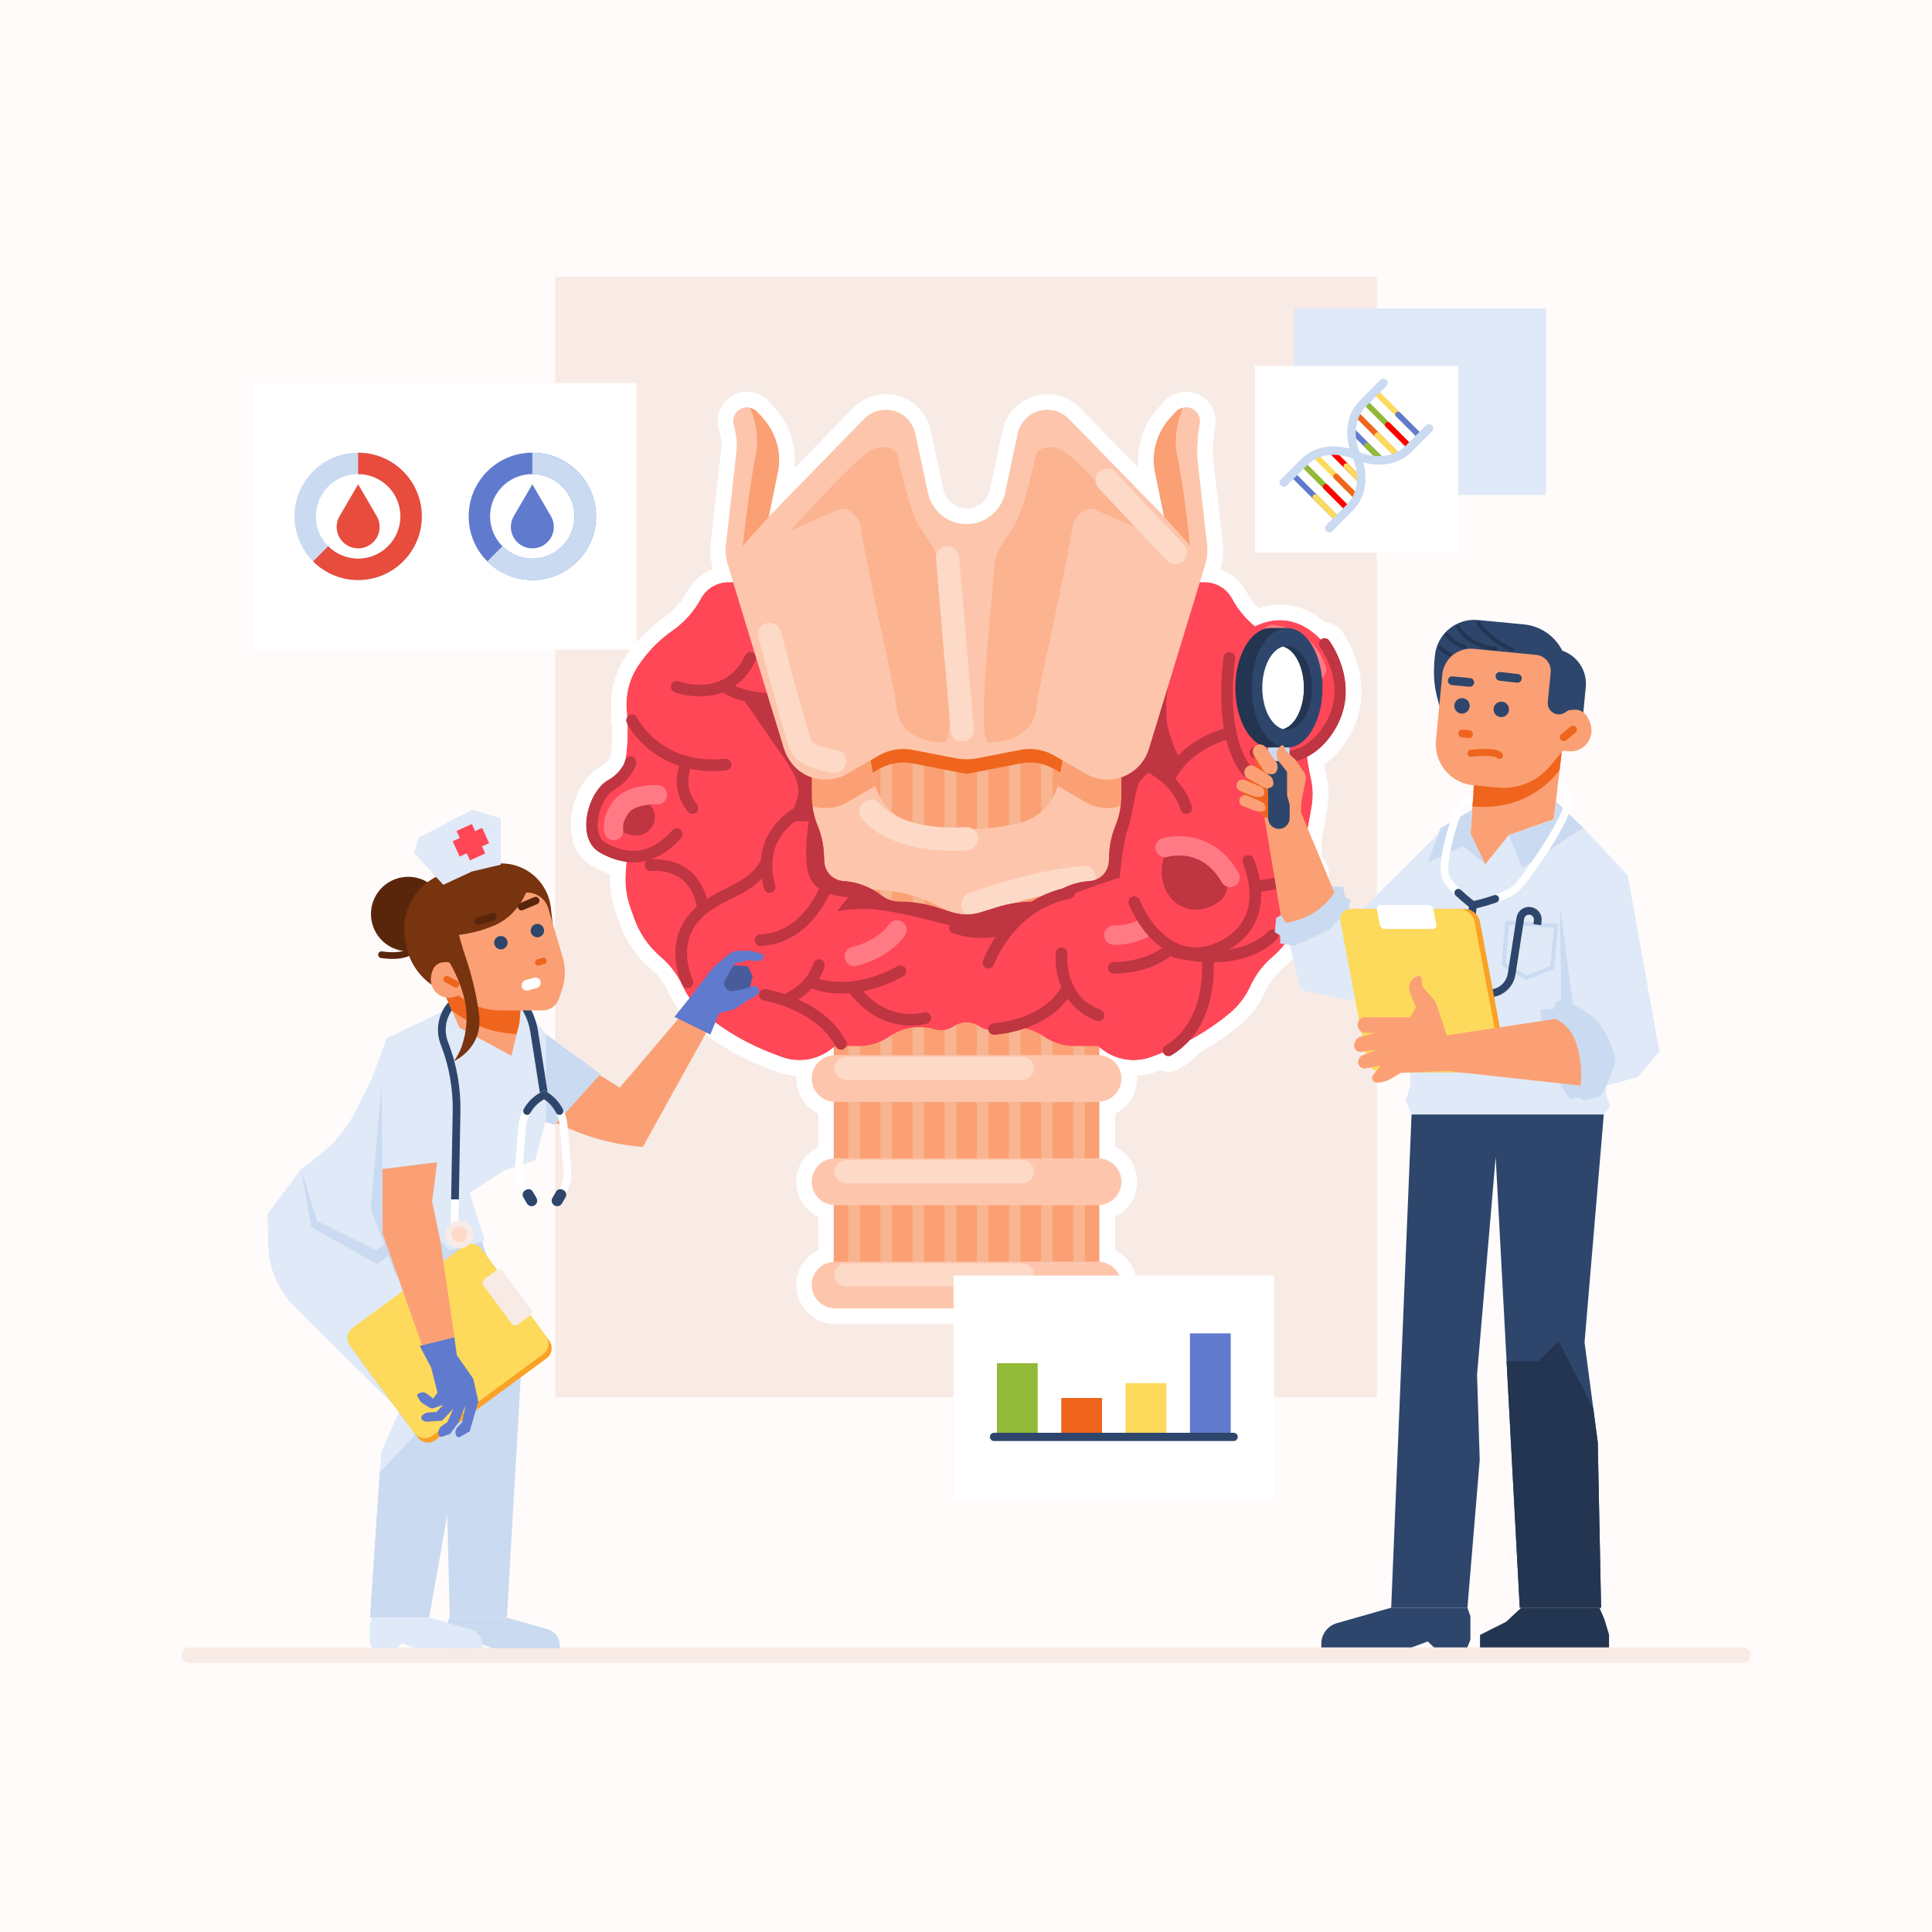 <?xml version="1.0" encoding="utf-8"?> <svg xmlns="http://www.w3.org/2000/svg" xmlns:xlink="http://www.w3.org/1999/xlink" version="1.1" x="0px" y="0px" viewBox="0 0 500 500" style="enable-background:new 0 0 500 500;" xml:space="preserve"> <style type="text/css"> .st0{fill:#FEFBFA;} .st1{fill:#F8EBE5;} .st2{fill:#FF4757;} .st3{fill:#FBA074;} .st4{fill:none;stroke:#F7B592;stroke-width:3;stroke-miterlimit:10;} .st5{fill:#EF651D;} .st6{fill:#FFCACE;} .st7{fill:#FDC6AC;} .st8{fill:none;stroke:#FDD9C7;stroke-width:6;stroke-linecap:round;stroke-miterlimit:10;} .st9{fill:none;stroke:#FFDFE2;stroke-width:6;stroke-linecap:round;stroke-miterlimit:10;} .st10{fill:#BF3541;} .st11{fill:none;stroke:#BF3541;stroke-width:3;stroke-linecap:round;stroke-miterlimit:10;} .st12{fill:#FCB390;} .st13{fill:none;stroke:#FF7A85;stroke-width:5;stroke-linecap:round;stroke-miterlimit:10;} .st14{fill:#FFFFFF;} .st15{fill:#DFE9F7;} .st16{fill:#2E466C;} .st17{fill:none;stroke:#EF651D;stroke-width:1.815;stroke-linecap:round;stroke-miterlimit:10;} .st18{fill:#CADAF1;} .st19{fill:#233551;} .st20{fill:none;stroke:#CADAF1;stroke-miterlimit:10;} .st21{fill:none;stroke:#2E466C;stroke-width:2;stroke-miterlimit:10;} .st22{fill:none;stroke:#2E466C;stroke-width:2;stroke-linecap:round;stroke-miterlimit:10;} .st23{fill:#FAA226;} .st24{fill:#FDDA5C;} .st25{fill:none;stroke:#233551;stroke-linecap:round;stroke-miterlimit:10;} .st26{fill:none;stroke:#F8EBE5;stroke-width:4;stroke-linecap:round;stroke-miterlimit:10;} .st27{fill:#485C9B;} .st28{fill:#607ACE;} .st29{fill:none;stroke:#FFFFFF;stroke-width:2;stroke-miterlimit:10;} .st30{fill:none;stroke:#FFFFFF;stroke-width:2;stroke-linecap:round;stroke-miterlimit:10;} .st31{fill:#FDD9C7;} .st32{fill:none;stroke:#5A260B;stroke-width:1.735;stroke-linecap:round;stroke-miterlimit:10;} .st33{fill:#5A260B;} .st34{fill:#78330F;} .st35{fill:none;stroke:#FDDA5C;stroke-width:1.466;stroke-linecap:round;stroke-miterlimit:10;} .st36{fill:none;stroke:#92B938;stroke-width:1.466;stroke-linecap:round;stroke-miterlimit:10;} .st37{fill:none;stroke:#EF651D;stroke-width:1.466;stroke-linecap:round;stroke-miterlimit:10;} .st38{fill:none;stroke:#607ACE;stroke-width:1.466;stroke-linecap:round;stroke-miterlimit:10;} .st39{fill:none;stroke:#FF0000;stroke-width:1.466;stroke-linecap:round;stroke-miterlimit:10;} .st40{fill:none;stroke:#CADAF1;stroke-width:2.199;stroke-linecap:round;stroke-miterlimit:10;} .st41{fill:#E74C3C;} .st42{fill:#92B938;} </style> <g id="BACKGROUND"> <rect class="st0" width="500" height="500"></rect> </g> <g id="OBJECTS"> <g> <rect x="143.67" y="71.65" class="st1" width="212.67" height="289.96"></rect> <g> <path class="st2" d="M323.04,163.13c0,0,9.5-7.28,18.76,2.34c9.27,9.62,4.28,26.2-5.52,30.12 C326.47,199.51,323.04,163.13,323.04,163.13z"></path> <rect x="215.75" y="186.41" class="st3" width="68.79" height="150.65"></rect> <g> <line class="st4" x1="221.04" y1="189.88" x2="221.04" y2="337.07"></line> <line class="st4" x1="229.35" y1="189.88" x2="229.35" y2="337.07"></line> <line class="st4" x1="237.67" y1="189.88" x2="237.67" y2="337.07"></line> <line class="st4" x1="245.99" y1="189.88" x2="245.99" y2="337.07"></line> <line class="st4" x1="254.3" y1="189.88" x2="254.3" y2="337.07"></line> <line class="st4" x1="262.62" y1="189.88" x2="262.62" y2="337.07"></line> <line class="st4" x1="270.94" y1="189.88" x2="270.94" y2="337.07"></line> <line class="st4" x1="279.25" y1="189.88" x2="279.25" y2="337.07"></line> </g> <path class="st5" d="M215.75,205.06c1.22-0.23,2.41-0.66,3.5-1.29l8.21-4.74c2.64-1.52,5.73-2.04,8.72-1.46l13.97,2.72 l13.97-2.72c2.99-0.58,6.09-0.06,8.72,1.46l8.03,4.63c1.06,0.61,2.2,1.1,3.4,1.36c0.09,0.02,0.18,0.03,0.28,0.04v-24.59h-68.79 V205.06z"></path> <path class="st6" d="M284.18,246.32H216.1c-3.35,0-6.06,2.71-6.06,6.06l0,0c0,3.35,2.71,6.06,6.06,6.06h68.08 c3.35,0,6.06-2.71,6.06-6.06l0,0C290.24,249.04,287.53,246.32,284.18,246.32z"></path> <path class="st7" d="M284.18,273.06H216.1c-3.35,0-6.06,2.71-6.06,6.06l0,0c0,3.35,2.71,6.06,6.06,6.06h68.08 c3.35,0,6.06-2.71,6.06-6.06l0,0C290.24,275.77,287.53,273.06,284.18,273.06z"></path> <path class="st7" d="M284.18,299.79H216.1c-3.35,0-6.06,2.71-6.06,6.06l0,0c0,3.35,2.71,6.06,6.06,6.06h68.08 c3.35,0,6.06-2.71,6.06-6.06l0,0C290.24,302.5,287.53,299.79,284.18,299.79z"></path> <path class="st7" d="M284.18,326.52H216.1c-3.35,0-6.06,2.71-6.06,6.06l0,0c0,3.35,2.71,6.06,6.06,6.06h68.08 c3.35,0,6.06-2.71,6.06-6.06l0,0C290.24,329.23,287.53,326.52,284.18,326.52z"></path> <path class="st7" d="M294.88,194.9l-18.64-5.02l-2.15,12.13c-0.96,5.42-5.04,9.75-10.39,11.02l0,0c-8.91,2.13-18.2,2.13-27.11,0 l0,0c-5.35-1.28-9.43-5.61-10.39-11.02l-2.15-12.13l-18.64,5.02c0,0,5.59,18.02,3.73,24.64c-0.87,3.08,1.08,5.62,3.42,7.46 c2.73,2.15,6.17,3.18,9.65,3.13c3.18-0.05,7.94,0.12,12.41,1.21c7.66,1.86,15.53,7.46,15.53,7.46s7.87-5.59,15.53-7.46 c4.47-1.09,9.22-1.26,12.41-1.21c3.48,0.05,6.92-0.98,9.65-3.13c2.33-1.84,4.28-4.38,3.42-7.46 C289.29,212.92,294.88,194.9,294.88,194.9z"></path> <path class="st8" d="M251.75,234.06c0,0,14.26-5.7,28.87-6.95"></path> <g> <path class="st3" d="M276.24,189.88l-2.15,12.13c-0.09,0.48-0.2,0.95-0.34,1.42l7.11,4.1c1.06,0.61,2.2,1.1,3.4,1.36 c2.64,0.56,5.21,0.16,7.4-0.95c1.21-6.6,3.21-13.04,3.21-13.04L276.24,189.88z"></path> <path class="st3" d="M226.2,202.01l-2.15-12.13l-18.64,5.02c0,0,2,6.46,3.21,13.06c0,0,0,0,0,0c3.5,1.72,7.45,1.5,10.62-0.33 l7.29-4.21C226.4,202.96,226.28,202.49,226.2,202.01z"></path> </g> <line class="st9" x1="264.58" y1="249.74" x2="218.96" y2="249.74"></line> <line class="st8" x1="218.96" y1="276.47" x2="264.58" y2="276.47"></line> <line class="st8" x1="218.96" y1="303.21" x2="264.58" y2="303.21"></line> <line class="st8" x1="218.96" y1="329.94" x2="264.58" y2="329.94"></line> <path class="st2" d="M339.28,201.41L339.28,201.41c-1.33-5.72-1.73-11.62-1.18-17.46l0,0c0.39-4.24-0.73-8.48-3.16-11.97 l-0.25-0.36c-2.3-3.3-5.16-6.16-8.45-8.46l0,0c-3.05-2.13-5.56-4.94-7.33-8.22l0,0c-1.42-2.64-4.18-4.28-7.17-4.28h-3.69 l-17.82,50.52v4.58c0,2.76-0.54,5.5-1.59,8.06l0,0c-0.91,2.22-1.44,4.58-1.56,6.97l-0.11,2.19c-0.14,2.7-2.28,4.87-4.98,5.04l0,0 c-3.57,0.22-6.98,1.51-9.8,3.71l0,0c-1.35,1.05-3.02,1.62-4.73,1.62h0c-3.21,0-6.4,0.49-9.46,1.45l-4.15,1.3 c-2.41,0.76-5,0.76-7.41,0l-4.15-1.3c-3.06-0.96-6.25-1.45-9.46-1.45l0,0c-1.71,0-3.38-0.57-4.73-1.62l0,0 c-2.82-2.19-6.24-3.49-9.8-3.71h0c-2.7-0.17-4.84-2.34-4.98-5.04l-0.11-2.19c-0.12-2.4-0.65-4.75-1.56-6.97l0,0 c-1.05-2.56-1.59-5.29-1.59-8.06v-4.58l-17.82-50.52h-3.69c-3,0-5.75,1.65-7.17,4.28v0c-1.76,3.28-4.27,6.09-7.32,8.22v0 c-3.3,2.3-6.16,5.16-8.45,8.46l-0.25,0.36c-2.43,3.49-3.55,7.73-3.16,11.97v0c0.54,5.85,0.14,11.74-1.18,17.46l0,0 c-0.56,2.42-0.62,4.92-0.19,7.36l1.31,7.3c0.23,1.29,0.3,2.61,0.21,3.92l-0.43,5.99c-0.21,3.03,0.2,6.07,1.21,8.94l1,2.81 c1.36,3.84,3.71,7.25,6.8,9.89l0,0c2.46,2.09,4.42,4.7,5.77,7.63l0,0c1.26,2.75,3.13,5.18,5.46,7.1l0,0 c5.42,4.46,11.54,7.99,18.12,10.45l1.97,0.74c4.78,1.79,10.17,0.69,13.88-2.82l0,0h6.11c2.81,0,5.56-0.85,7.88-2.45l0,0 c3.34-2.29,7.51-3.02,11.42-1.99l0.51,0.14c1.64,0.43,3.39,0.13,4.8-0.82h0c1.99-1.35,4.61-1.35,6.61,0l0,0 c1.41,0.95,3.16,1.25,4.8,0.82l0.51-0.14c3.92-1.03,8.08-0.3,11.42,1.99h0c2.32,1.59,5.07,2.45,7.88,2.45h6.11l0,0 c3.71,3.51,9.09,4.61,13.88,2.82l1.97-0.74c6.58-2.46,12.7-5.99,18.12-10.45l0,0c2.34-1.92,4.2-4.35,5.46-7.1l0,0 c1.34-2.93,3.31-5.54,5.77-7.63l0,0c3.1-2.64,5.44-6.05,6.8-9.89l1-2.81c1.02-2.86,1.43-5.91,1.21-8.94l-0.43-5.99 c-0.09-1.31-0.02-2.63,0.21-3.92l1.31-7.3C339.9,206.33,339.84,203.82,339.28,201.41z"></path> <path class="st10" d="M300.44,200.3c2.43,1.58,5.17-3.31,5.17-3.31s-1.47-2.32-3.22-8.08c-1.75-5.76,0.89-17.58,0.89-17.58 s-0.93,0.06-2.58,0.17l-10.47,29.68v4.58c0,2.76-0.54,5.5-1.59,8.06v0c-0.91,2.22-1.44,4.58-1.56,6.97l-0.11,2.19 c-0.14,2.7-2.28,4.87-4.98,5.04c-3.57,0.22-6.98,1.51-9.8,3.71c-1.35,1.05-3.02,1.62-4.73,1.62l0,0c-3.21,0-6.4,0.49-9.46,1.45 l-4.15,1.3c-2.41,0.76-5,0.76-7.41,0l-4.15-1.3c-3.06-0.96-6.25-1.45-9.46-1.45h0c-1.71,0-3.38-0.57-4.73-1.62h0 c-2.82-2.19-6.24-3.49-9.8-3.71h0c-2.7-0.17-4.84-2.34-4.98-5.04l-0.11-2.19c-0.12-2.4-0.65-4.75-1.56-6.97 c-1.05-2.56-1.59-5.29-1.59-8.06v-4.58l-6.84-19.4c-5.41,0.2-11.93-2.25-11.93-2.25s4.04,5.58,7.9,11.28 c3.86,5.7,6.36,8.55,7.31,12.37c0.95,3.81-3.01,9.35-3.01,9.35h5.83c0,0-1.99,11.31,0.74,15.47c2.73,4.16,9.51,4.16,9.51,4.16 l-2.97,3.68c0,0,2.97-0.71,8.08-0.58c5.11,0.13,14.79,2.6,14.79,2.6s11.59,3.17,16.34,3.3c4.75,0.13,8.66-4.13,15.15-7.1 c6.49-2.97,18.83-6.97,18.83-6.97s0.71-8.72,2.14-12.75c1.43-4.03,1.78-10.82,3.42-12.57 C296.96,200.02,298.02,198.72,300.44,200.3z"></path> <path class="st11" d="M163.53,186.41c0,0,6.45,13.25,24.25,11.47"></path> <path class="st11" d="M177.82,197.22c0,0-3.42,6.06,1.4,11.91"></path> <path class="st11" d="M177.93,254.2c0,0-4.42-9.09,1.29-16.22c5.7-7.13,14.08-6.59,18.71-14.08"></path> <path class="st11" d="M181.91,235.26c0,0-0.74-12.07-13.57-11.36"></path> <path class="st11" d="M208.83,209.14c0,0-13.93,5.07-9.65,20.43"></path> <path class="st11" d="M206.48,180.59c0,0-11.83,1.94-19.37-3.05"></path> <path class="st11" d="M175.13,177.74c0,0,13.18,4.99,19.06-7.49"></path> <path class="st11" d="M239.45,263.47c0,0-10.16,3.2-18.36-7.32"></path> <path class="st11" d="M210.05,254.2c0,0,9.27,4.63,22.99-2.85"></path> <path class="st11" d="M286.5,194.73c0,0,16.69,2.19,20.5,14.4"></path> <path class="st11" d="M302.4,201.93c0,0,2.82-8.35,15.05-12.05"></path> <path class="st11" d="M329.33,242.02c0,0-6.89,8.61-25.19,4.31"></path> <path class="st11" d="M308.01,239.05c0,0-4.28,11.29-19.76,11.41"></path> <path class="st11" d="M255.79,249.15c0,0,5.35-15.06,20.91-18.06"></path> <path class="st11" d="M261.34,240.12c0,0-6.98,2.5-14.23,0"></path> <path class="st11" d="M318.16,170.26c0,0-3.09,19.53,4.51,29.25"></path> <path class="st11" d="M211.93,249.74c0,0-1.06,5.17-7.83,8.7"></path> <path class="st11" d="M197.93,257.46c0,0,14.14,2.26,19.72,12.71"></path> <path class="st11" d="M312.5,247.5c0,0,2.05,17.13-10.11,24.37"></path> <path class="st11" d="M298.13,225.15c0,0,9.99,3.74,19.32-3.74"></path> <path class="st11" d="M311.71,224.72c0,0,5.12,9.77,26.67,1.27"></path> <g> <path class="st7" d="M312.42,140.88l-2.39-21.16c-0.38-3.4-0.02-6.8,0.5-10.19c0.26-1.71-0.73-3.4-2.44-3.97 c-1.39-0.46-2.92,0.05-3.91,1.13l-1.38,1.53c-1.92,2.11-3.24,4.7-3.83,7.49c-0.46,2.17-0.47,4.41-0.02,6.58l2.32,11.33 l-24.47-25.07c-1.19-1.22-2.7-2.11-4.37-2.4c-4.26-0.75-8.19,2.01-9.06,6.08l-3.28,15.34c-1,4.69-5.15,8.05-9.95,8.05l0,0 c-4.8,0-8.94-3.35-9.95-8.05l-3.28-15.34c-0.77-3.62-3.97-6.2-7.66-6.2h0c-2.11,0-4.13,0.85-5.61,2.36l-24.62,25.23l2.32-11.33 c0.44-2.17,0.44-4.41-0.02-6.58c-0.59-2.79-1.91-5.37-3.83-7.49l-1.38-1.53c-0.98-1.08-2.52-1.59-3.91-1.13 c-1.85,0.62-2.86,2.55-2.35,4.39c0.62,2.23,1,4.52,0.74,6.82c-0.76,6.74-2.12,18.76-2.73,24.11c-0.2,1.79-0.03,3.59,0.49,5.32 l14.48,47.37c0.92,3.01,2.96,5.63,5.78,7.02c3.5,1.72,7.45,1.5,10.62-0.33l8.21-4.74c2.64-1.52,5.73-2.04,8.72-1.46l11.04,2.15 c1.93,0.38,3.91,0.38,5.84,0l11.04-2.15c2.99-0.58,6.09-0.06,8.72,1.46l8.03,4.63c1.06,0.61,2.2,1.1,3.4,1.36 c5.86,1.24,11.43-2.22,13.1-7.68l14.56-47.64C312.45,144.48,312.62,142.67,312.42,140.88z"></path> <path class="st3" d="M201.33,115.7c-0.59-2.79-1.91-5.37-3.83-7.49l-1.38-1.53c-0.54-0.6-1.26-1.01-2.02-1.19 c1.36,3.38,2.4,7.68,1.53,12.01c-1.87,9.29-3.4,23.76-3.4,23.76l6.81-7.65l2.32-11.33C201.79,120.11,201.79,117.87,201.33,115.7 z"></path> <path class="st3" d="M298.91,115.7c0.59-2.79,1.91-5.37,3.83-7.49l1.38-1.53c0.54-0.6,1.26-1.01,2.02-1.19 c-1.36,3.38-2.4,7.68-1.53,12.01c1.87,9.29,3.4,23.76,3.4,23.76l-6.81-7.65l-2.32-11.33 C298.44,120.11,298.45,117.87,298.91,115.7z"></path> <path class="st12" d="M275.99,117.27c-4.99-3.62-7.82,0-7.82,0s-2.85,14.02-5.7,18.77c-2.85,4.75-4.99,6.18-5.23,11.64 c-0.24,5.47-4.75,44.2-1.43,44.44c3.33,0.24,11.64-1.43,12.36-8.55c0.63-6.29,7.72-35.47,9.55-48.31l0,0 c0,0,2.42-4.68,5.63-3.37c3.21,1.31,12.59,5.58,12.59,5.58S280.98,120.89,275.99,117.27z"></path> <path class="st12" d="M243.07,147.68c-0.24-5.47-2.38-6.89-5.23-11.64c-2.85-4.75-5.7-18.77-5.7-18.77s-2.83-3.62-7.82,0 c-4.99,3.62-19.96,20.2-19.96,20.2s9.39-4.28,12.59-5.58c3.21-1.31,5.63,3.37,5.63,3.37l0,0c1.83,12.84,8.92,42.03,9.55,48.31 c0.71,7.13,9.03,8.79,12.36,8.55C247.83,191.88,243.31,153.15,243.07,147.68z"></path> <line class="st8" x1="245.21" y1="144.35" x2="249.02" y2="188.91"></line> <line class="st8" x1="286.5" y1="124.28" x2="304.14" y2="142.99"></line> </g> <path class="st11" d="M257.27,266.3c0,0,13.3-0.69,18.77-10.14"></path> <path class="st11" d="M274.74,246.71c0,0-1.34,11.94,9.58,16.04"></path> <path class="st11" d="M213.79,229.56c0,0-4.76,13.23-16.99,13.76"></path> <path class="st13" d="M221.09,247.53c0,0,7.25-1.55,11.05-6.86"></path> <path class="st13" d="M288.26,242.02c0,0,8.05,0.38,11.97-5.57"></path> <path class="st8" d="M199.17,164.2c0,0,6.59,25.07,8.02,28.57c1.43,3.5,8.78,4.22,8.78,4.22"></path> <path class="st8" d="M225.37,209.94c0,0,5.58,8.2,24.77,7.13"></path> <path class="st2" d="M163.53,195.59c0,0-0.48,5.38-5.47,7.59s-6.77,13.03-2.14,16.17c4.63,3.15,15.12,3.27,19.21-3.47 C179.21,209.14,163.53,195.59,163.53,195.59z"></path> <path class="st10" d="M163.53,206.78c-2.92,1.69-6.19,6.91-1.64,8.87c4.54,1.96,7.75-1.3,7.57-4.43 C169.28,208.07,165.67,205.54,163.53,206.78z"></path> <path class="st11" d="M163.17,197.22c0,0-0.66,3.39-5.11,5.96c-4.45,2.57-7.28,13.2-2.14,16.17c5.14,2.97,12.22,4.35,19.21-3.47"></path> <path class="st13" d="M170.12,205.68c0,0-6.62-0.37-9.31,3.08c-2.69,3.45-1.98,6.18-1.98,6.18"></path> <path class="st2" d="M308.01,213.55c0,0,18.81,3.42,17.03,18.93c-1.78,15.51-20.77,17.82-28.3,8.19 C289.23,231.05,295.71,212.2,308.01,213.55z"></path> <path class="st10" d="M305.32,234.31c3.81,2.2,7.77,0.84,10.4-1.11c2.63-1.95,2.96-7.93-0.51-10.68 c-3.48-2.74-8.66-4.97-12.08-3.01C299.71,221.48,299.27,230.82,305.32,234.31z"></path> <path class="st11" d="M323.04,222.83c0,0,6.58,14.15-5.2,21.27c-11.79,7.13-20.76-1.91-24.29-10.64"></path> <path class="st13" d="M301.52,219.35c0,0,10.48-3.29,16.84,7.74"></path> <path class="st11" d="M324.87,194.73c0,0,11.28,5.5,18.83-5.82c7.55-11.32-0.88-22.28-0.88-22.28"></path> <path class="st13" d="M329.33,164.2c0,0,8.72,0.51,11.4,9.18"></path> </g> <g> <path class="st14" d="M307.04,105.39c0.35,0,0.7,0.05,1.04,0.17c1.71,0.57,2.7,2.26,2.44,3.97c-0.51,3.38-0.88,6.79-0.5,10.19 l2.39,21.16c0.2,1.79,0.04,3.6-0.49,5.32l-1.36,4.45h1.17c3,0,5.75,1.65,7.17,4.28c1.48,2.75,3.49,5.17,5.9,7.13 c1.47-0.73,3.74-1.58,6.44-1.58c3.15,0,6.87,1.15,10.55,4.98c0.01,0.01,0.02,0.03,0.04,0.04c0.02-0.02,0.04-0.05,0.07-0.06 c0.27-0.21,0.59-0.31,0.91-0.31c0.45,0,0.89,0.2,1.19,0.59c0.09,0.12,8.99,11.95,0.94,24.02c-2.04,3.05-4.33,4.98-6.64,6.15 c0.23,1.85,0.55,3.69,0.97,5.51c0.56,2.42,0.62,4.92,0.19,7.36l-1.31,7.3c-0.23,1.29-0.3,2.61-0.21,3.92l0.32,4.51 c0.04,0,0.07,0,0.11,0c0.6,0,1.16,0.35,1.4,0.94c0.3,0.77-0.07,1.64-0.84,1.95c-0.17,0.07-0.33,0.12-0.5,0.19 c0,2.5-0.42,4.99-1.26,7.36l-1,2.82c-1.36,3.84-3.71,7.25-6.8,9.89l0,0c-2.46,2.09-4.42,4.7-5.77,7.63l0,0 c-1.26,2.75-3.13,5.18-5.46,7.1c-3.17,2.61-6.6,4.9-10.2,6.84c-1.31,1.47-2.87,2.82-4.77,3.95c-0.24,0.14-0.5,0.21-0.77,0.21 c-0.51,0-1.01-0.26-1.29-0.73c-0.04-0.07-0.07-0.14-0.1-0.22c-0.33,0.13-0.66,0.27-0.99,0.39l-1.97,0.74 c-1.52,0.57-3.1,0.84-4.67,0.84c-3.21,0-6.36-1.16-8.84-3.34v2.01c3.18,0.19,5.7,2.82,5.7,6.04c0,3.23-2.52,5.86-5.7,6.04v14.65 c3.18,0.19,5.7,2.82,5.7,6.04c0,3.23-2.52,5.86-5.7,6.04v14.65c3.18,0.19,5.7,2.82,5.7,6.04c0,3.35-2.71,6.06-6.06,6.06H216.1 c-3.35,0-6.06-2.71-6.06-6.06c0-3.23,2.52-5.86,5.7-6.04v-14.65c-3.18-0.19-5.7-2.82-5.7-6.04c0-3.23,2.52-5.86,5.7-6.04v-14.65 c-3.18-0.19-5.7-2.82-5.7-6.04s2.52-5.86,5.7-6.04v-2.03c-2.48,2.19-5.64,3.35-8.85,3.35c-1.57,0-3.15-0.28-4.67-0.84l-1.97-0.74 c-6.58-2.46-12.7-5.99-18.12-10.45c-2.34-1.92-4.2-4.35-5.46-7.1c-1.34-2.93-3.31-5.54-5.77-7.63c-3.1-2.64-5.44-6.05-6.8-9.89 l-1-2.81c-1.02-2.86-1.43-5.91-1.21-8.94l0.21-2.9c-2.58-0.32-4.94-1.29-6.93-2.43c-2.26-1.31-3.51-3.84-3.51-7.14 c0-4.69,2.48-9.8,5.65-11.63c3.74-2.16,4.37-4.85,4.39-4.96c0.04-0.17,0.11-0.32,0.2-0.47c0.41-2.99,0.57-6,0.48-9.02 c-0.12-0.22-0.19-0.35-0.2-0.36c-0.24-0.5-0.18-1.07,0.11-1.5c-0.03-0.54-0.07-1.09-0.12-1.63v0c-0.39-4.24,0.73-8.48,3.16-11.97 l0.25-0.36c2.3-3.3,5.16-6.16,8.45-8.46v0c3.05-2.13,5.56-4.94,7.32-8.22v0c1.42-2.64,4.18-4.28,7.17-4.28h1.19l-1.36-4.45 c-0.53-1.72-0.69-3.53-0.49-5.32c0.61-5.36,1.96-17.37,2.73-24.11c0.26-2.3-0.13-4.59-0.74-6.82c-0.51-1.84,0.5-3.78,2.35-4.39 c0.34-0.11,0.69-0.17,1.04-0.17c0.29,0,0.57,0.04,0.85,0.1v0c0,0,0,0,0,0c0.19,0.04,0.37,0.1,0.55,0.18c0,0,0,0,0.01,0 c0.17,0.07,0.33,0.15,0.49,0.24c0.02,0.01,0.03,0.02,0.05,0.03c0.14,0.09,0.28,0.18,0.41,0.28c0.03,0.02,0.05,0.04,0.08,0.06 c0.15,0.12,0.29,0.25,0.42,0.4c0,0,0,0,0,0l1.38,1.53c1.92,2.11,3.24,4.7,3.83,7.49c0.46,2.17,0.47,4.41,0.02,6.58l-2.32,11.33 l24.62-25.23c1.47-1.51,3.5-2.36,5.61-2.36h0c3.7,0,6.89,2.58,7.66,6.2l3.28,15.34c1,4.69,5.15,8.05,9.95,8.05 s8.94-3.35,9.95-8.05l3.28-15.34c0.77-3.62,3.97-6.2,7.66-6.2c0.46,0,0.92,0.04,1.39,0.12c1.67,0.29,3.18,1.19,4.37,2.4l24.4,25 l-2.3-11.26c-0.44-2.17-0.44-4.41,0.02-6.58c0.59-2.79,1.91-5.37,3.83-7.49l1.38-1.53c0.49-0.54,1.13-0.92,1.81-1.13 c0.03-0.01,0.05-0.02,0.08-0.03c0.04-0.01,0.09-0.03,0.13-0.04c0,0,0,0.01,0,0.01C306.43,105.44,306.74,105.39,307.04,105.39 M307.04,101.39c-0.48,0-0.97,0.05-1.45,0.14c-0.13,0.02-0.25,0.04-0.37,0.07c-0.14,0.03-0.28,0.07-0.42,0.12 c-0.02,0.01-0.04,0.01-0.07,0.02c-1.38,0.42-2.62,1.2-3.57,2.26l-1.38,1.53c-2.39,2.63-4.04,5.86-4.78,9.34 c-0.44,2.08-0.55,4.17-0.33,6.26l-15.01-15.38c-1.85-1.89-4.11-3.12-6.54-3.55c-0.69-0.12-1.39-0.18-2.08-0.18 c-5.55,0-10.42,3.94-11.57,9.36l-3.28,15.34c-0.6,2.83-3.14,4.88-6.03,4.88c-2.89,0-5.43-2.05-6.03-4.88l-3.27-15.34 c-1.16-5.43-6.03-9.36-11.57-9.36c-3.17,0-6.26,1.3-8.47,3.57l-15.23,15.6c0.23-2.11,0.12-4.23-0.33-6.33 c-0.74-3.48-2.39-6.71-4.78-9.34l-1.38-1.53c-0.02-0.02-0.03-0.04-0.05-0.06c-0.24-0.26-0.5-0.51-0.79-0.74 c-0.08-0.07-0.15-0.12-0.23-0.18c-0.24-0.18-0.49-0.36-0.74-0.51c-0.04-0.03-0.1-0.06-0.15-0.09c-0.29-0.17-0.61-0.32-0.93-0.46 c-0.01-0.01-0.03-0.01-0.04-0.02c-0.35-0.14-0.72-0.26-1.11-0.35c-0.59-0.14-1.19-0.21-1.78-0.21c-0.79,0-1.56,0.12-2.3,0.37 c-3.85,1.28-6.02,5.35-4.94,9.25c0.59,2.14,0.79,3.83,0.62,5.3l-1.19,10.56l-1.53,13.56c-0.26,2.33-0.05,4.65,0.63,6.89 c-2.82,0.98-5.22,2.99-6.68,5.71c-1.46,2.71-3.57,5.08-6.09,6.84c-3.69,2.58-6.87,5.76-9.45,9.46l-0.25,0.36 c-2.97,4.26-4.34,9.45-3.86,14.62c0.02,0.2,0.03,0.4,0.05,0.61c-0.32,1.13-0.27,2.35,0.15,3.47c0.03,2.32-0.1,4.65-0.39,6.95 c-0.07,0.19-0.13,0.39-0.18,0.59c-0.07,0.19-0.58,1.37-2.52,2.49c-4.43,2.56-7.65,8.9-7.65,15.09c0,4.72,2.01,8.59,5.51,10.61 c1.55,0.9,3.12,1.6,4.71,2.11c-0.18,3.42,0.32,6.8,1.46,10.04l1,2.81c1.59,4.49,4.35,8.5,7.98,11.6c2,1.7,3.63,3.87,4.72,6.26 c1.5,3.28,3.77,6.23,6.56,8.53c5.77,4.75,12.25,8.49,19.26,11.11l1.97,0.74c1.69,0.63,3.45,0.99,5.24,1.08 c-0.02,0.24-0.03,0.49-0.03,0.74c0,3.97,2.32,7.43,5.7,9.06v8.61c-3.38,1.63-5.7,5.09-5.7,9.06c0,3.97,2.32,7.43,5.7,9.06v8.61 c-3.38,1.63-5.7,5.09-5.7,9.06c0,5.55,4.51,10.06,10.06,10.06h68.08c5.55,0,10.06-4.51,10.06-10.06c0-3.97-2.32-7.43-5.7-9.06 v-8.61c3.38-1.63,5.7-5.09,5.7-9.06s-2.32-7.43-5.7-9.06v-8.61c3.38-1.63,5.7-5.09,5.7-9.06c0-0.25-0.01-0.49-0.03-0.74 c1.79-0.09,3.54-0.45,5.23-1.08l0.89-0.33c0.65,0.26,1.35,0.4,2.06,0.4c0.99,0,1.97-0.27,2.82-0.78 c1.92-1.15,3.68-2.56,5.22-4.19c3.64-2.01,7.09-4.35,10.24-6.95c2.79-2.3,5.05-5.24,6.56-8.53c1.09-2.39,2.73-4.55,4.72-6.26 c3.63-3.09,6.39-7.1,7.98-11.6l1-2.82c0.74-2.08,1.21-4.24,1.39-6.45c1.45-1.5,1.98-3.77,1.17-5.84c-0.31-0.8-0.8-1.49-1.39-2.04 l-0.16-2.22c-0.07-0.98-0.02-1.97,0.16-2.93l1.31-7.3c0.54-2.99,0.46-6.01-0.23-8.97c-0.19-0.84-0.37-1.7-0.52-2.59 c2.12-1.53,4-3.52,5.62-5.95c9.64-14.46-1-28.55-1.1-28.69c-1-1.3-2.5-2.07-4.13-2.14c-3.54-3.05-7.58-4.65-11.79-4.65 c-2.12,0-4.03,0.4-5.61,0.92c-1.27-1.3-2.34-2.77-3.2-4.37c-1.46-2.71-3.86-4.72-6.67-5.7c0.68-2.25,0.89-4.57,0.63-6.9 L314,119.27c-0.34-3.02,0.03-6.18,0.48-9.14c0.56-3.67-1.6-7.19-5.13-8.37C308.61,101.52,307.83,101.39,307.04,101.39 L307.04,101.39z"></path> </g> <g> <polygon class="st15" points="372.08,215.99 349.99,237.82 347.49,232.91 340.04,236.84 332.76,240.91 336.76,256.17 349.51,258.95 370.26,246.37 "></polygon> <polygon class="st15" points="409.75,214.23 421.27,226.55 415.6,283.1 416.69,286.26 415.06,288.43 365.31,288.43 363.82,284.74 365.06,280.94 363.41,231.1 372.95,214.23 387.75,215.34 "></polygon> <polygon class="st3" points="404.3,193.6 402.13,212.04 390.44,216.14 384.37,223.68 380.58,215.81 381.55,201.47 "></polygon> <path class="st5" d="M381.06,208.7c12.79,1.12,19.76-5.72,22.58-9.46l0.66-5.64l-22.76,7.87L381.06,208.7z"></path> <g> <path class="st16" d="M409.21,190.13l1.19-12.32c0.4-4.17-2.12-8.06-6.08-9.41l0,0l0,0c-1.91-3.82-5.65-6.39-9.9-6.8 l-11.88-1.14c-5.71-0.55-10.77,3.7-11.21,9.42l0,0c-0.7,7.24,0.3,9.89,2.44,16.85l0,0L409.21,190.13z"></path> <path class="st3" d="M406.85,183.74L406.85,183.74c-0.56-0.05-1.12,0.12-1.56,0.48l0,0c-1.99,1.64-4.96,0.06-4.72-2.51 l0.74-7.68c0.22-2.29-1.46-4.33-3.75-4.55l-16.2-1.56c-4.08-0.39-7.7,2.6-8.1,6.67l-1.63,16.99 c-0.56,5.86,3.73,11.06,9.59,11.63l6.39,0.61c5.19,0.5,10.29-1.61,13.62-5.62l3.25-3.93l1.52,0.15c4.31,0.41,7.92-4.4,4.54-9.26 C409.73,183.99,408.26,183.44,406.85,183.74z"></path> <path class="st16" d="M380.49,175.49l-4.54-0.44c-0.62-0.06-1.17,0.39-1.23,1.01l0,0c-0.06,0.62,0.39,1.17,1.01,1.23l4.54,0.44 c0.62,0.06,1.17-0.39,1.23-1.01l0,0C381.56,176.1,381.11,175.55,380.49,175.49z"></path> <path class="st5" d="M380.27,188.97l-1.73-0.17c-0.57-0.05-1.07,0.36-1.12,0.93l0,0c-0.05,0.57,0.36,1.07,0.93,1.12l1.73,0.17 c0.57,0.05,1.07-0.36,1.12-0.93l0,0C381.25,189.53,380.84,189.02,380.27,188.97z"></path> <path class="st5" d="M406.46,188.05l-2.4,1.98c-0.43,0.35-0.49,0.99-0.14,1.42l0,0c0.35,0.43,0.99,0.49,1.42,0.14l2.4-1.98 c0.43-0.35,0.49-0.99,0.14-1.42l0,0C407.52,187.75,406.89,187.69,406.46,188.05z"></path> <path class="st16" d="M392.83,174.43l-4.53-0.51c-0.62-0.07-1.18,0.38-1.24,0.99l0,0c-0.07,0.62,0.38,1.18,0.99,1.25l4.53,0.51 c0.62,0.07,1.18-0.38,1.24-0.99l0,0C393.89,175.06,393.45,174.5,392.83,174.43z"></path> <path class="st16" d="M380.36,182.87c0.11-1.1-0.7-2.08-1.8-2.18c-1.1-0.11-2.08,0.7-2.18,1.8c-0.11,1.1,0.7,2.08,1.8,2.18 C379.27,184.78,380.25,183.97,380.36,182.87z"></path> <path class="st16" d="M390.52,183.78c0.11-1.1-0.7-2.08-1.8-2.18c-1.1-0.11-2.08,0.7-2.18,1.8c-0.11,1.1,0.7,2.08,1.8,2.18 C389.43,185.68,390.41,184.88,390.52,183.78z"></path> </g> <path class="st17" d="M380.68,194.95c0,0,5.98-0.75,7.39,0.54"></path> <polygon class="st18" points="390.44,216.14 394.01,224.51 409.75,214.23 402.68,207.43 402.13,212.04 "></polygon> <polygon class="st18" points="380.58,215.81 381,209.58 372.95,214.23 384.37,223.68 "></polygon> <polygon class="st18" points="372.95,214.23 369.51,223.2 378.66,218.96 "></polygon> <polygon class="st18" points="330.26,237.58 329.91,241.26 331.31,242.07 331.31,244.17 335.04,244.74 343.75,240.79 348.87,235.61 349.51,232.94 348.13,232.14 347.55,229.44 343.33,229.44 "></polygon> <path class="st3" d="M331.45,236.84l1.31,1.96c0,0,3.12-0.18,6.95-2.41c3.83-2.23,5.61-5.44,5.61-5.44l-8.64-20.76l0.36-6.95 l-9.36-0.53l-3.39,5.04l2.94,3.78L331.45,236.84z"></path> <polygon class="st5" points="324.51,195.46 325.79,199.88 322.65,201.23 323.93,203.09 320.99,204.71 323.04,206.81 326.05,210.02 327.23,211.53 329.9,211.94 329.72,199.47 "></polygon> <g> <path class="st19" d="M333.1,162.53h-4.22c-5.06,0-9.17,6.93-9.17,15.48c0,8.55,4.11,15.48,9.17,15.48h4.22V162.53z"></path> <path class="st16" d="M333.1,193.49L333.1,193.49c-5.06,0-9.17-6.93-9.17-15.48l0,0c0-8.55,4.1-15.48,9.17-15.48l0,0 c5.06,0,9.17,6.93,9.17,15.48l0,0C342.27,186.56,338.16,193.49,333.1,193.49z"></path> <path class="st14" d="M332.07,167.32c-3.06,0.83-5.39,5.3-5.39,10.69c0,5.4,2.34,9.86,5.39,10.69c3.06-0.83,5.39-5.3,5.39-10.69 C337.46,172.61,335.13,168.15,332.07,167.32z"></path> <path class="st19" d="M333.1,167.17c-0.35,0-0.69,0.06-1.03,0.15c3.06,0.83,5.39,5.3,5.39,10.69c0,5.4-2.34,9.86-5.39,10.69 c0.34,0.09,0.68,0.15,1.03,0.15c3.55,0,6.42-4.85,6.42-10.84C339.52,172.02,336.65,167.17,333.1,167.17z"></path> <path class="st16" d="M330.97,214.52L330.97,214.52c-1.54,0-2.78-1.25-2.78-2.78v-18.29h5.57v18.29 C333.75,213.27,332.51,214.52,330.97,214.52z"></path> <rect x="328.18" y="193.44" class="st18" width="5.57" height="3.51"></rect> </g> <path class="st3" d="M336.83,207.16l1.07-5.23c0.15-0.72,0-1.47-0.42-2.08l-2.17-3.17c-0.08-0.12-0.17-0.22-0.28-0.31l-1.53-1.31 c-0.39-0.33-0.7-0.75-0.91-1.22l-0.31-0.69c-0.12-0.26-0.44-0.36-0.68-0.2l0,0c-0.73,0.48-1.18,1.29-1.2,2.17l0,0 c-0.02,0.77,0.23,1.53,0.71,2.14l1.98,2.49l0,6.11l0.85,2.9l1.15,0.37L336.83,207.16z"></path> <path class="st3" d="M325.31,192.82L325.31,192.82c0.8-0.36,1.74-0.11,2.25,0.6l2.6,3.6c0.51,0.7,0.62,1.61,0.31,2.41l0,0 c-0.25,0.64-0.9,1.02-1.57,0.93l-0.26-0.04c-0.75-0.1-1.42-0.53-1.82-1.18l-2.3-3.68C323.93,194.52,324.3,193.28,325.31,192.82z"></path> <path class="st3" d="M329.49,202.16l0.07,0.42c0.07,0.45-0.14,0.91-0.54,1.14l0,0c-0.65,0.38-1.46,0.38-2.11,0l-4-2.31 c-0.77-0.44-1.09-1.38-0.76-2.21l0,0c0.41-1.03,1.65-1.43,2.59-0.85l3.79,2.34C329.04,201.01,329.4,201.55,329.49,202.16z"></path> <path class="st3" d="M326.26,203.62l-4.09-1.78c-0.81-0.35-1.76,0.05-2.07,0.88l0,0c-0.3,0.79,0.1,1.68,0.89,1.99l3.25,1.27 c0.67,0.26,1.4,0.33,2.11,0.2l0,0c0.51-0.1,0.88-0.54,0.89-1.06l0,0C327.24,204.47,326.86,203.88,326.26,203.62z"></path> <path class="st3" d="M326.47,207.51l-3.7-1.61c-0.77-0.33-1.65,0.04-1.95,0.83l0,0c-0.28,0.75,0.09,1.58,0.83,1.87l2.91,1.14 c0.72,0.28,1.51,0.36,2.28,0.22l0,0c0.39-0.07,0.68-0.41,0.68-0.81l0,0C327.54,208.43,327.12,207.79,326.47,207.51z"></path> <polygon class="st15" points="421.27,226.55 429.43,272.18 423.73,278.78 409.65,282.61 404.83,265.41 399.28,235.33 403.41,226.07 413.18,223.88 "></polygon> <path class="st18" d="M404.93,258.95c0,0,6.32,2.87,8.37,5.2c2.05,2.33,4.78,7.82,4.62,10.5c-0.16,2.68-3.74,9.06-3.74,9.06 l-4.25,1.05l-1.37-0.82l-1.91,0.47c0,0-1.5-0.44-4.69-7.54c-3.19-7.1-3.24-15.55-3.24-15.55l3.4-0.22l0.57-1.97L404.93,258.95z"></path> <polygon class="st16" points="365.31,288.43 360.04,416.07 379.77,416.07 382.95,377.86 382.26,355.77 387.08,299.44 393.31,416.07 414.36,416.07 413.5,373.28 410.08,347.4 415.06,288.43 "></polygon> <polygon class="st19" points="393.31,416.07 414.36,416.07 413.5,373.28 412.33,364.48 403.34,347.08 398.17,352.25 389.9,352.25 "></polygon> <path class="st16" d="M360.04,416.07l-14.07,4.01c-1.22,0.35-2.28,1.1-3,2.13l0,0c-0.66,0.93-1.01,2.05-1.01,3.19v1.18h22.81 l4.72-1.78l1.87,1.78h8.29l0.89-2.23v-6.06l-0.77-2.23H360.04z"></path> <polygon class="st18" points="407.21,261.02 403.69,234.23 404.11,261.53 "></polygon> <polygon class="st19" points="393.7,416.07 389.78,419.72 383.03,423.11 383.03,426.58 416.42,426.58 416.42,423.02 415.23,419.1 413.94,416.07 "></polygon> <polygon class="st20" points="390.03,238.8 402.71,239.6 401.73,250.36 395.04,253.05 389.16,249.66 "></polygon> <g> <path class="st14" d="M406.75,207.24c-0.32-2.75-2.07-4.73-3.36-5.84l-0.3,2.52c0.77,0.9,1.5,2.1,1.67,3.55 c0.39,3.28-10.04,18.62-12.92,21.5c-1.97,1.97-7.8,3.61-10.39,4.2c-1.07-0.82-4.32-3.41-6.15-5.98 c-1.85-2.61,2.07-15.36,3.3-17.59c0.52-0.94,1.68-1.71,2.55-2.16l0.15-2.26c-0.8,0.34-3.41,1.56-4.45,3.46 c-0.8,1.46-6,15.74-3.18,19.72c2.39,3.37,6.77,6.57,6.95,6.71l0.36,0.26l0.43-0.09c0.36-0.08,8.89-1.89,11.84-4.83 C395.93,227.71,407.28,211.78,406.75,207.24z"></path> <path class="st21" d="M381.21,234.24l-1.81,16.23c-0.39,3.53,2.37,6.63,5.93,6.63h0c2.94,0,5.44-2.14,5.89-5.05l2.24-14.41 c0.17-1.11,1.13-1.93,2.25-1.93l0,0c1.37,0,2.44,1.21,2.26,2.57l-0.13,1.01"></path> <path class="st22" d="M386.96,232.62c-2.93,1.03-5.75,1.62-5.75,1.62s-1.86-1.36-3.8-3.2"></path> </g> <g> <path class="st23" d="M379.11,235.24h-28.12c-1.81,0-3.01,1.47-2.67,3.29l6.72,35.67c0.34,1.81,2.09,3.29,3.9,3.29h28.12 c1.81,0,3.01-1.47,2.67-3.29l-6.72-35.67C382.67,236.72,380.93,235.24,379.11,235.24z"></path> <path class="st24" d="M377.7,235.24h-28.12c-1.81,0-3.01,1.47-2.67,3.29l6.72,35.67c0.34,1.81,2.09,3.29,3.9,3.29h28.12 c1.81,0,3.01-1.47,2.67-3.29l-6.72-35.67C381.27,236.72,379.52,235.24,377.7,235.24z"></path> <path class="st14" d="M369.66,234.23h-12.42c-0.6,0-1,0.49-0.89,1.09l0.76,4.01c0.11,0.6,0.7,1.09,1.3,1.09h12.42 c0.6,0,1-0.49,0.89-1.09l-0.76-4.01C370.85,234.72,370.27,234.23,369.66,234.23z"></path> </g> <path class="st3" d="M362.55,277.65l11.88-0.5l34.63,3.8c0,0,0.71-5.35-1.07-10.76c-1.78-5.41-5.52-6.47-5.52-6.47l-28.04,4.22 l-2.66-8c-0.19-0.56-0.49-1.07-0.88-1.51l-2.38-2.61c-0.24-0.27-0.4-0.6-0.44-0.96l-0.19-1.64c-0.05-0.47-0.52-0.77-0.96-0.63 l0,0c-1.32,0.41-2.23,1.63-2.23,3.02l0,0c0,0.58,0.12,1.15,0.34,1.69l1.44,3.41l-1.49,2.55h-11.66c-0.69,0-1.33,0.36-1.68,0.95 l0,0c-0.28,0.46-0.36,1.01-0.22,1.53l0.03,0.1c0.23,0.86,1.01,1.47,1.9,1.47h2.61l-4,1.05c-0.48,0.13-0.87,0.45-1.08,0.9 l-0.29,0.62c-0.21,0.44-0.21,0.95-0.01,1.39l0,0c0.31,0.68,1.02,1.07,1.76,0.96l4.05-0.59l-3.79,1.49 c-0.47,0.18-0.83,0.58-0.96,1.07l-0.08,0.28c-0.2,0.71,0.11,1.46,0.75,1.83l0,0c0.33,0.19,0.72,0.26,1.1,0.19l3.9-0.73 l-1.97,2.46c-0.29,0.36-0.35,0.85-0.15,1.27l0,0c0.2,0.42,0.62,0.68,1.09,0.68l0,0c1.29,0,2.56-0.34,3.68-0.99L362.55,277.65z"></path> <path class="st25" d="M391.41,168.17c0,0-5.35-1.96-8.79-6.89"></path> <path class="st25" d="M387.04,167.89c0,0-6.56-0.32-9.71-5.61"></path> <path class="st25" d="M379.01,167.36c0,0-2.66-0.47-4.65-3.15"></path> <path class="st25" d="M375.19,169.35c0,0-1.25-0.36-2.55-1.81"></path> </g> <line class="st26" x1="48.97" y1="428.35" x2="451.03" y2="428.35"></line> <g> <polygon class="st27" points="188.75,249.72 193.53,250.08 194.81,252.65 194.05,255.61 191.38,257.16 190.42,256.6 189.21,257.56 188.19,257.26 187.11,257.88 184.74,256.51 "></polygon> <path class="st18" d="M131.19,418.64l10.63,3.03c0.92,0.26,1.72,0.83,2.27,1.61l0,0c0.5,0.71,0.77,1.55,0.77,2.41v0.9h-17.24 l-3.57-1.35l-1.41,1.35h-6.26l-0.67-1.68v-4.58l0.58-1.68H131.19z"></path> <polygon class="st18" points="123.23,316.58 134.98,352.79 131.19,418.64 116.4,418.64 115.23,370.89 91.87,315.03 116.4,315.03 "></polygon> <path class="st15" d="M77.94,302.56l-8.65,11.57l0.11,7.88c0.08,5.83,2.36,11.42,6.39,15.64l3.25,3.41l24.37,24.01l-4.77,10.76 l-2.87,42.8h15.27l10.87-61.51l-25.05-42.99L77.94,302.56z"></path> <polygon class="st18" points="121.13,361.58 120.53,360.6 110.24,363.2 107.96,370.78 98.29,381.08 95.77,418.64 111.04,418.64 "></polygon> <polygon class="st18" points="102.38,323.6 97.57,327.17 80.58,317.54 77.94,302.56 101.61,317.54 "></polygon> <path class="st3" d="M154.76,277.94l5.6,3.52l5.18-5.99l10.42-12.31l7.07,3.61l-16.67,30.06l0,0 c-6.41-0.48-12.69-2.02-18.59-4.54l-6.44-2.76L154.76,277.94z"></path> <polygon class="st18" points="141.35,267.69 155.43,277.98 143.5,291.13 134.98,288.23 "></polygon> <path class="st15" d="M135.81,261.31l5.54,6.37l-0.02,21.84l-2.83,10.78l-8.02,2.61l-8.94,5.84l3.95,12.34l-9.09,2.49l-8.2-8.13 l-10.87,8.13L82.01,316l-4.06-13.43l4.49-3.47c4.14-3.2,7.5-7.3,9.84-11.99l3.77-7.56l4.03-10.83l21.31-10.24L135.81,261.31z"></path> <polygon class="st18" points="98.99,302.56 98.73,281.32 95.96,313.04 102.79,330.86 "></polygon> <g> <path class="st23" d="M142.13,346.96l-16.72-22.61c-1.08-1.46-3.14-1.77-4.6-0.69l-28.73,21.14c-1.46,1.08-1.77,3.13-0.69,4.59 l16.72,22.61c1.08,1.46,3.14,1.77,4.6,0.69l28.73-21.14C142.9,350.47,143.21,348.41,142.13,346.96z"></path> <path class="st24" d="M141.3,345.82l-16.72-22.61c-1.08-1.46-3.14-1.77-4.6-0.69l-28.73,21.14c-1.46,1.08-1.77,3.13-0.69,4.59 l16.72,22.61c1.08,1.46,3.14,1.77,4.6,0.69l28.73-21.14C142.06,349.34,142.38,347.28,141.3,345.82z"></path> <path class="st1" d="M137.45,338.91l-7.38-9.99c-0.36-0.49-1.05-0.59-1.53-0.23l-3.23,2.38c-0.49,0.36-0.59,1.04-0.23,1.53 l7.38,9.99c0.36,0.49,1.05,0.59,1.53,0.23l3.23-2.38C137.7,340.08,137.81,339.4,137.45,338.91z"></path> </g> <polygon class="st3" points="98.99,302.56 113.12,300.78 111.83,310.95 113.9,320.78 117.6,346.08 109.22,348.16 98.99,319.15 "></polygon> <path class="st28" d="M108.62,348.31l8.98-2.23l0.62,4.64l4.25,6.08l1.32,5.85l-2.24,7.78l-2.41,1.41 c-0.41,0.24-0.93,0.07-1.11-0.36l0,0c-0.3-0.7-0.17-1.51,0.34-2.07l1.27-1.41l0.82-4.21l-1.87,4.45l-2.09,2.84l-1.99,0.71 c-0.52,0.19-1.07-0.2-1.07-0.75v-0.17c0-0.77,0.38-1.48,1.02-1.91l1.32-0.89l1.55-3.49l-2.92,3.07l-3.67,0.29 c-0.49,0.04-0.98-0.1-1.38-0.39l0,0c-0.39-0.28-0.44-0.84-0.12-1.19l0,0c0.43-0.47,1.03-0.77,1.68-0.81l2.1-0.15l1.66-1.85 l-2.39,0.86c-0.37,0.13-0.79,0.09-1.12-0.12l-1.9-1.17c-0.18-0.11-0.34-0.27-0.45-0.45l-0.74-1.18 c-0.22-0.35-0.04-0.81,0.35-0.93l0.58-0.17c0.5-0.15,1.03-0.05,1.44,0.27l1.65,1.29l1.12-1.55l-1.63-6.45L108.62,348.31z"></path> <path class="st15" d="M111.15,418.64l10.63,3.03c0.92,0.26,1.72,0.83,2.27,1.61l0,0c0.5,0.71,0.77,1.55,0.77,2.41v0.9h-17.24 l-3.57-1.35l-1.41,1.35h-6.26l-0.67-1.68v-4.58l0.58-1.68H111.15z"></path> <path class="st28" d="M183.83,267.74l-9.27-4.58l5.26-6.58l4.9-6.36l4.16-3.41c0.59-0.49,1.34-0.75,2.1-0.75h3.18l2.93,0.77 c0.49,0.13,0.7,0.7,0.42,1.12l0,0c-0.36,0.54-0.99,0.84-1.64,0.77l-2.15-0.23l-3.65,0.88l-2.39,4.2 c-0.51,0.9-0.24,2.04,0.61,2.61l0,0c0.4,0.27,0.89,0.38,1.36,0.32l1.64-0.22l1.89-0.53l1.54-0.52c0.68-0.23,1.41,0.13,1.64,0.81 l0,0c0.2,0.58-0.04,1.23-0.58,1.54l-2.23,1.29l-3.53,2.32l-3.92,1.02L183.83,267.74z"></path> <path class="st21" d="M140.82,283.33l-2.57-16.34c-0.36-2.32-1.2-4.53-2.45-6.52l0,0"></path> <path class="st21" d="M116.79,260.04c-2.41,2.74-3.1,6.6-1.77,10c2.18,5.6,3.25,11.57,3.14,17.58l-0.41,22.79"></path> <line class="st29" x1="117.6" y1="318.33" x2="117.75" y2="310.41"></line> <path class="st30" d="M136.79,309.06L136.79,309.06c-1.79-2.05-2.68-4.74-2.46-7.46l0.8-9.91c0.27-3.34,2.16-6.33,5.06-8 l0.63-0.37l0,0c2.89,1.67,4.78,4.65,5.05,7.97l0.94,11.37c0.17,2.07-0.3,4.14-1.34,5.93l-0.27,0.46"></path> <path class="st22" d="M136.4,287.53c0.88-1.57,2.18-2.9,3.79-3.83l0.63-0.37l0,0c1.73,1,3.1,2.47,3.98,4.2"></path> <path class="st16" d="M136.14,307.92l-0.25,0.15c-0.61,0.35-0.82,1.14-0.47,1.75l0.94,1.63c0.39,0.68,1.27,0.92,1.95,0.52l0,0 c0.68-0.39,0.92-1.27,0.52-1.95l-0.94-1.63C137.54,307.78,136.76,307.57,136.14,307.92z"></path> <path class="st16" d="M145.66,307.92l0.25,0.15c0.61,0.35,0.82,1.14,0.47,1.75l-0.94,1.63c-0.39,0.68-1.27,0.92-1.95,0.52l0,0 c-0.68-0.39-0.92-1.27-0.52-1.95l0.94-1.63C144.27,307.78,145.05,307.57,145.66,307.92z"></path> <path class="st1" d="M122.54,319.46c0-2-1.62-3.62-3.62-3.62c-2,0-3.62,1.62-3.62,3.62c0,2,1.62,3.62,3.62,3.62 C120.92,323.08,122.54,321.46,122.54,319.46z"></path> <circle class="st31" cx="118.92" cy="319.46" r="2.02"></circle> <path class="st32" d="M106.85,245.69c0,0-1.62,2.32-8.12,1.39"></path> <ellipse transform="matrix(0.987 -0.159 0.159 0.987 -36.209 19.749)" class="st33" cx="105.59" cy="236.67" rx="9.64" ry="9.64"></ellipse> <polygon class="st3" points="114.39,255.67 118.9,265.95 132.35,273.22 134.44,264.64 134.94,258.79 120.76,254.67 "></polygon> <path class="st5" d="M114.39,255.67l2.63,6c3.46,2.49,9.36,5.75,16.69,5.92l0.72-2.96l0.5-5.85l-14.18-4.12L114.39,255.67z"></path> <path class="st34" d="M143.41,242.13l-0.87-7.32c-0.39-3.33-2.07-6.38-4.68-8.49v0c-2.07-1.68-4.62-2.67-7.28-2.84l0,0 c-4.49-0.29-9,0.31-13.26,1.76l-2.42,0.82c-3.91,1.33-7.12,4.2-8.87,7.94l0,0c-1.33,2.83-1.75,6-1.22,9.08l0.22,1.24 c0.9,5.16,4.22,9.58,8.93,11.88h0L143.41,242.13z"></path> <g> <path class="st3" d="M115,249.04L115,249.04c0.47-0.14,0.98-0.08,1.41,0.15l0,0c1.96,1.07,4.24-0.76,3.61-2.9l-1.88-6.42 c-0.56-1.92,0.54-3.92,2.45-4.48l14.21-4.16c3.04-0.89,6.23,0.85,7.12,3.9l3.7,12.62c0.81,2.78,0.74,5.74-0.2,8.47l-0.8,2.3 c-0.61,1.78-2.29,2.97-4.17,2.97h-11.02c-3.91,0-7.69-1.36-10.7-3.84l0,0l-1.27,0.37c-3.63,1.06-7.53-2.51-5.33-7.26 C112.64,249.66,113.79,249.01,115,249.04z"></path> <path class="st34" d="M136.79,229.3c0,0-1.86,7.05-8.56,10.07c-6.7,3.02-13.5,2.85-13.5,2.85s-4.54-3.22,5.05-9.05 C129.37,227.34,136.79,229.3,136.79,229.3z"></path> <path class="st33" d="M134.59,233.73l3.65-1.54c0.5-0.21,1.07,0.02,1.28,0.52l0,0c0.21,0.5-0.02,1.07-0.52,1.28l-3.65,1.54 c-0.5,0.21-1.07-0.02-1.28-0.52l0,0C133.86,234.51,134.09,233.94,134.59,233.73z"></path> <path class="st5" d="M139.05,248.29l1.35-0.4c0.44-0.13,0.9,0.12,1.03,0.56l0,0c0.13,0.44-0.12,0.9-0.56,1.03l-1.35,0.4 c-0.44,0.13-0.9-0.12-1.03-0.56l0,0C138.36,248.88,138.61,248.42,139.05,248.29z"></path> <path class="st14" d="M135.97,253.68l2.22-0.65c0.73-0.21,1.49,0.2,1.7,0.93l0,0c0.21,0.73-0.2,1.49-0.93,1.7l-2.22,0.65 c-0.73,0.21-1.49-0.2-1.7-0.93l0,0C134.83,254.65,135.24,253.89,135.97,253.68z"></path> <path class="st5" d="M116.03,252.65l2.37,1.29c0.42,0.23,0.58,0.76,0.35,1.19l0,0c-0.23,0.42-0.76,0.58-1.19,0.35l-2.37-1.29 c-0.42-0.23-0.58-0.76-0.35-1.19l0,0C115.07,252.57,115.61,252.42,116.03,252.65z"></path> <path class="st33" d="M123.5,237.46l3.78-1.17c0.52-0.16,1.06,0.13,1.22,0.65l0,0c0.16,0.52-0.13,1.06-0.65,1.22l-3.78,1.17 c-0.52,0.16-1.06-0.13-1.22-0.65l0,0C122.7,238.17,122.99,237.62,123.5,237.46z"></path> <path class="st16" d="M137.41,241.33c-0.27-0.92,0.26-1.89,1.18-2.15c0.92-0.27,1.89,0.26,2.15,1.18 c0.27,0.92-0.26,1.89-1.18,2.15C138.65,242.77,137.68,242.25,137.41,241.33z"></path> <path class="st16" d="M127.96,244.45c-0.27-0.92,0.26-1.89,1.18-2.15c0.92-0.27,1.89,0.26,2.15,1.18 c0.27,0.92-0.26,1.89-1.18,2.15C129.2,245.9,128.23,245.37,127.96,244.45z"></path> </g> <path class="st34" d="M120.01,246.29c0,0,2.95,7.75,3.99,16.41c1.04,8.66-6.59,11.96-6.59,11.96s2.97-3.19,3.34-10.51 c0.37-7.32-4.35-14.94-4.35-14.94L120.01,246.29z"></path> <polygon class="st15" points="114.73,228.99 122.11,225.55 129.63,223.77 129.63,211.74 122.18,209.6 108.38,216.78 107.13,220.7 "></polygon> <polygon class="st2" points="124.79,214.25 122.95,215.09 122.12,213.25 118.16,215.04 118.99,216.88 117.16,217.71 118.95,221.67 120.79,220.84 121.62,222.67 125.58,220.88 124.75,219.04 126.58,218.21 "></polygon> </g> <rect x="65.72" y="99.16" class="st14" width="99.01" height="68.95"></rect> <rect x="246.78" y="330.12" class="st14" width="82.95" height="57.77"></rect> <rect x="334.89" y="79.83" class="st15" width="65.2" height="48.26"></rect> <rect x="324.75" y="94.73" class="st14" width="52.66" height="48.26"></rect> <g> <g> <g> <line class="st35" x1="355.85" y1="101.29" x2="367.62" y2="113.06"></line> <line class="st36" x1="353.17" y1="103.96" x2="364.95" y2="115.74"></line> <line class="st37" x1="351.04" y1="107.18" x2="361.9" y2="118.04"></line> <line class="st38" x1="349.79" y1="111.29" x2="357.63" y2="119.12"></line> <line class="st39" x1="344.44" y1="116.64" x2="352.27" y2="124.47"></line> <line class="st35" x1="340.17" y1="117.71" x2="351.2" y2="128.74"></line> <line class="st36" x1="337.12" y1="120.02" x2="348.9" y2="131.79"></line> <line class="st38" x1="334.44" y1="122.69" x2="346.22" y2="134.47"></line> </g> <line class="st38" x1="361.82" y1="107.26" x2="367.62" y2="113.06"></line> <line class="st39" x1="359.15" y1="109.93" x2="364.95" y2="115.74"></line> <line class="st35" x1="356.47" y1="112.61" x2="361.9" y2="118.04"></line> <line class="st36" x1="353.79" y1="115.29" x2="357.63" y2="119.12"></line> <line class="st35" x1="348.44" y1="120.64" x2="352.27" y2="124.47"></line> <line class="st37" x1="345.77" y1="123.31" x2="351.2" y2="128.74"></line> <line class="st39" x1="343.09" y1="125.99" x2="348.9" y2="131.79"></line> <line class="st35" x1="340.42" y1="128.66" x2="346.22" y2="134.47"></line> <path class="st40" d="M344.02,136.67l5.35-5.35c3.17-3.17,3.82-8.36,1.66-13.44l0,0c-2.15-5.08-1.51-10.26,1.66-13.44l5.35-5.35 "></path> <path class="st40" d="M332.24,124.89l5.35-5.35c3.17-3.17,8.36-3.82,13.44-1.66h0c5.08,2.15,10.26,1.51,13.44-1.66l5.35-5.35"></path> </g> </g> <g> <g> <path class="st18" d="M92.69,117.15c-9.1,0-16.48,7.38-16.48,16.48c0,9.1,7.38,16.48,16.48,16.48s16.48-7.38,16.48-16.48 C109.17,124.53,101.79,117.15,92.69,117.15z M92.69,144.57c-6.04,0-10.94-4.9-10.94-10.94c0-6.04,4.9-10.94,10.94-10.94 c6.04,0,10.94,4.9,10.94,10.94C103.63,139.67,98.73,144.57,92.69,144.57z"></path> <path class="st41" d="M103.63,133.63c0,6.04-4.9,10.94-10.94,10.94c-3.02,0-5.76-1.22-7.74-3.2l-3.92,3.92 c2.98,2.98,7.1,4.83,11.65,4.83c9.1,0,16.48-7.38,16.48-16.48c0-9.1-7.38-16.48-16.48-16.48v5.54 C98.73,122.69,103.63,127.59,103.63,133.63z"></path> <path class="st41" d="M97.49,133.57L97.49,133.57l-4.8-8.23l-4.8,8.22l0,0c-0.48,0.82-0.76,1.77-0.76,2.79 c0,3.07,2.49,5.56,5.56,5.56c3.07,0,5.56-2.49,5.56-5.56C98.25,135.34,97.97,134.39,97.49,133.57z"></path> </g> <g> <path class="st28" d="M137.77,117.15c-9.1,0-16.48,7.38-16.48,16.48c0,9.1,7.38,16.48,16.48,16.48s16.48-7.38,16.48-16.48 C154.25,124.53,146.87,117.15,137.77,117.15z M137.77,144.57c-6.04,0-10.94-4.9-10.94-10.94c0-6.04,4.9-10.94,10.94-10.94 c6.04,0,10.94,4.9,10.94,10.94C148.71,139.67,143.81,144.57,137.77,144.57z"></path> <path class="st18" d="M148.71,133.63c0,6.04-4.9,10.94-10.94,10.94c-3.02,0-5.76-1.22-7.74-3.2l-3.92,3.92 c2.98,2.98,7.1,4.83,11.65,4.83c9.1,0,16.48-7.38,16.48-16.48c0-9.1-7.38-16.48-16.48-16.48v5.54 C143.81,122.69,148.71,127.59,148.71,133.63z"></path> <path class="st28" d="M142.57,133.57L142.57,133.57l-4.8-8.23l-4.8,8.22l0,0c-0.48,0.82-0.76,1.77-0.76,2.79 c0,3.07,2.49,5.56,5.56,5.56s5.56-2.49,5.56-5.56C143.33,135.34,143.05,134.39,142.57,133.57z"></path> </g> </g> <g> <g> <rect x="258" y="352.78" class="st42" width="10.55" height="18.02"></rect> <rect x="274.65" y="361.79" class="st5" width="10.55" height="9.01"></rect> <rect x="291.31" y="357.94" class="st24" width="10.55" height="12.86"></rect> <rect x="307.96" y="345.08" class="st28" width="10.55" height="25.72"></rect> <path class="st16" d="M319.26,372.94h-62c-0.59,0-1.07-0.48-1.07-1.07l0,0c0-0.59,0.48-1.07,1.07-1.07h62 c0.59,0,1.07,0.48,1.07,1.07l0,0C320.33,372.46,319.85,372.94,319.26,372.94z"></path> </g> </g> </g> </g> </svg> 